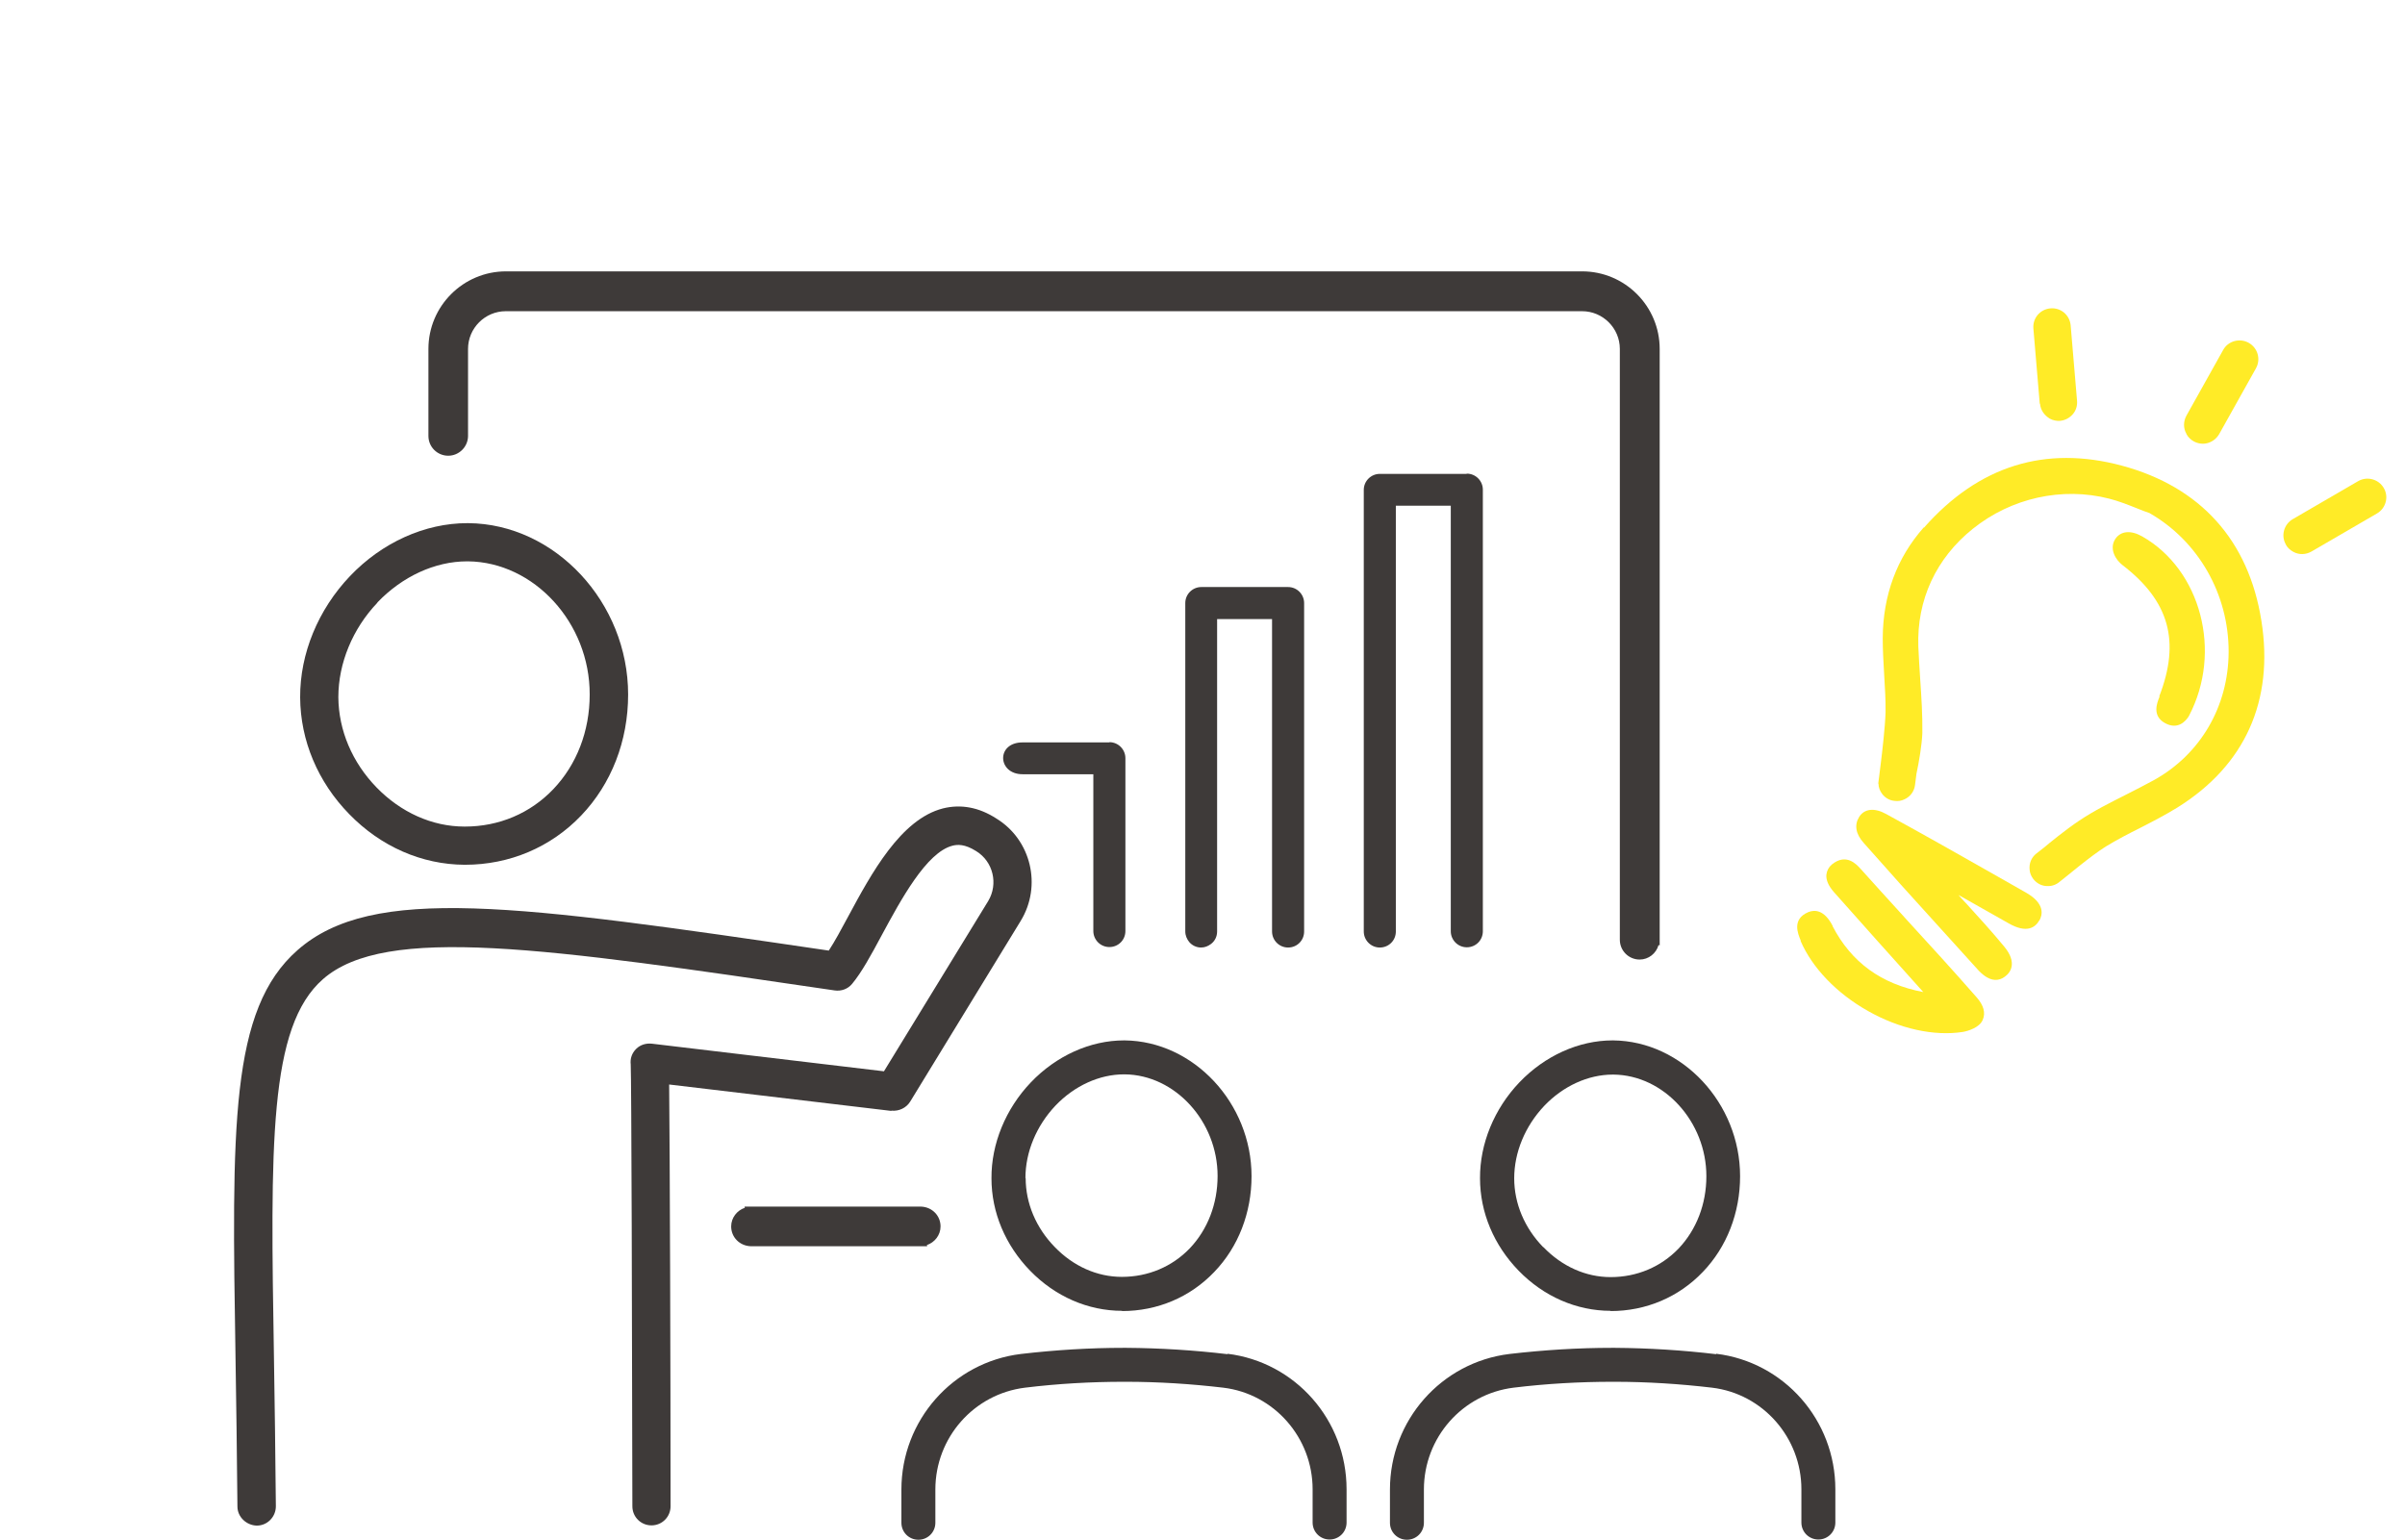 <?xml version="1.0" encoding="UTF-8"?><svg id="_レイヤー_2" xmlns="http://www.w3.org/2000/svg" width="102" height="65.32" viewBox="0 0 102 65.32"><defs><style>.cls-1{fill:#3e3a39;}.cls-2{fill:#ffeb27;}.cls-3{fill:none;}</style></defs><g id="_ボタンエリア"><g><g><g><g><path class="cls-1" d="M47.59,55.61c1.5,0,2.89-.59,3.91-1.66,1.02-1.06,1.58-2.51,1.58-4.06,0-3.1-2.46-5.73-5.38-5.76h-.03c-1.43,0-2.87,.65-3.95,1.78-1.07,1.12-1.68,2.61-1.67,4.07,0,1.45,.59,2.84,1.64,3.92,1.06,1.09,2.45,1.7,3.9,1.7Zm-4.1-5.64c0-1.1,.46-2.21,1.27-3.07,.81-.85,1.87-1.33,2.91-1.33h.03c2.14,.02,3.94,2,3.94,4.31,0,1.18-.42,2.27-1.18,3.07-.75,.78-1.77,1.21-2.88,1.21-1.05,0-2.06-.45-2.85-1.27-.79-.81-1.23-1.85-1.23-2.92Z"/><path class="cls-1" d="M52.07,57.44c-1.42-.17-2.87-.26-4.3-.27h-.12c-1.43,0-2.89,.09-4.35,.26-2.89,.35-5.07,2.82-5.07,5.75v1.41c0,.4,.32,.72,.72,.72s.72-.32,.72-.72v-1.41c0-2.2,1.63-4.05,3.8-4.32,1.39-.17,2.8-.25,4.2-.25h.08c1.38,0,2.77,.09,4.13,.25,2.16,.26,3.79,2.12,3.79,4.31v1.41c0,.4,.32,.72,.72,.72s.72-.32,.72-.72v-1.41c0-2.93-2.17-5.4-5.06-5.75Z"/><path class="cls-1" d="M68.31,55.61c1.5,0,2.89-.59,3.91-1.66,1.02-1.06,1.58-2.51,1.58-4.06,0-3.1-2.46-5.73-5.38-5.76h-.03c-1.43,0-2.87,.65-3.95,1.78-1.07,1.12-1.68,2.61-1.67,4.07,0,1.45,.59,2.84,1.64,3.92,1.06,1.09,2.45,1.7,3.9,1.7Zm-2.86-2.71c-.79-.81-1.23-1.85-1.23-2.92,0-1.1,.46-2.21,1.27-3.07,.81-.85,1.87-1.33,2.91-1.33h.03c2.14,.02,3.94,2,3.94,4.31,0,1.18-.42,2.27-1.18,3.07-.75,.78-1.77,1.21-2.88,1.21-1.05,0-2.06-.45-2.85-1.27Z"/><path class="cls-1" d="M72.79,57.44c-1.42-.17-2.87-.26-4.3-.27h-.12c-1.43,0-2.89,.09-4.35,.26-2.89,.35-5.07,2.82-5.07,5.75v1.41c0,.4,.32,.72,.72,.72s.72-.32,.72-.72v-1.41c0-2.2,1.63-4.05,3.8-4.32,1.39-.17,2.8-.25,4.21-.25h.08c1.38,0,2.77,.09,4.13,.25,2.16,.26,3.79,2.12,3.79,4.31v1.41c0,.4,.32,.72,.72,.72s.72-.32,.72-.72v-1.41c0-2.93-2.17-5.4-5.06-5.75Z"/></g><g><path class="cls-1" d="M39.89,52.02c0-.46-.36-.82-.82-.84,0,0,0,0,0,0h-7.49s0,.04,.01,.05c-.33,.11-.58,.42-.58,.79,0,.46,.36,.82,.82,.84,0,0,0,0,0,0h7.49s0-.04-.01-.05c.33-.11,.58-.42,.58-.79Z"/><path class="cls-1" d="M19.69,36.68h.03c1.89,0,3.64-.74,4.93-2.09,1.28-1.34,1.99-3.16,1.99-5.13,0-3.91-3.1-7.24-6.78-7.27h-.04c-1.8,0-3.62,.82-4.98,2.25-1.35,1.42-2.12,3.29-2.11,5.14,.01,1.83,.75,3.59,2.08,4.95,1.34,1.38,3.08,2.14,4.89,2.15Zm-3.69-11.12c1.06-1.11,2.45-1.75,3.81-1.75h.04c2.8,.03,5.17,2.61,5.16,5.65,0,1.55-.55,2.97-1.54,4.01-.98,1.03-2.31,1.59-3.75,1.59h-.02c-1.37,0-2.7-.6-3.73-1.66-1.03-1.06-1.61-2.42-1.62-3.83,0-1.43,.6-2.9,1.66-4.01Z"/><path class="cls-1" d="M37.81,47.11c.31,.03,.62-.11,.79-.38l4.69-7.67c.91-1.49,.44-3.44-1.03-4.34-.74-.48-1.51-.62-2.27-.43-1.79,.46-3.03,2.75-4.02,4.59-.29,.54-.57,1.06-.82,1.44-13.26-1.95-19.36-2.81-22.53-.02-2.87,2.52-2.79,7.48-2.63,17.35,.03,1.86,.06,3.98,.08,6.25,0,.45,.39,.8,.82,.81,.45,0,.81-.37,.81-.82-.02-2.28-.05-4.39-.08-6.26-.15-9.08-.23-14.08,2.08-16.1,2.65-2.32,9.41-1.33,21.7,.48,.28,.04,.56-.06,.74-.28,.4-.48,.8-1.21,1.26-2.07,.8-1.48,1.89-3.51,3-3.79,.2-.05,.51-.08,1,.23,.72,.44,.95,1.39,.51,2.12l-4.42,7.22-9.83-1.17c-.25-.03-.5,.04-.68,.22-.18,.18-.26,.41-.23,.66,.03,.53,.06,11.5,.07,18.74,0,.45,.36,.81,.81,.81h0c.45,0,.81-.36,.81-.81,0-5.77-.03-14.85-.06-17.89l9.42,1.12Z"/><g><path class="cls-1" d="M47.05,31.49h-3.68c-1.13,0-1.07,1.35,0,1.35h3v6.65c0,.37,.3,.68,.68,.68s.68-.3,.68-.68v-7.33c0-.37-.3-.68-.68-.68Z"/><path class="cls-1" d="M54.63,24.9h-3.68c-.37,0-.68,.3-.68,.68v13.93c0,.17,.07,.33,.17,.45,.12,.14,.3,.23,.5,.23,.16,0,.3-.06,.42-.15,.16-.12,.26-.31,.26-.53v-13.25h2.33v13.25c0,.37,.3,.68,.68,.68s.68-.3,.68-.68v-13.93c0-.37-.3-.68-.68-.68Z"/><path class="cls-1" d="M62.2,20.1h-3.68c-.37,0-.68,.3-.68,.68v18.73c0,.37,.3,.68,.68,.68s.68-.3,.68-.68V21.45h2.33v18.05c0,.37,.3,.68,.68,.68s.68-.3,.68-.68V20.77c0-.37-.3-.68-.68-.68Z"/></g><path class="cls-1" d="M67.12,11.51H21.46c-1.81,0-3.29,1.47-3.29,3.29v3.69c0,.47,.38,.84,.84,.84s.84-.38,.84-.84v-3.69c0-.88,.72-1.6,1.6-1.6h45.65c.88,0,1.6,.72,1.6,1.6v25.06c0,.47,.38,.84,.84,.84,.38,0,.7-.26,.8-.61,.02,0,.03,0,.05,.01V14.8c0-1.81-1.47-3.29-3.29-3.29Z"/></g></g><g><path class="cls-2" d="M81.59,22.37c-1.14,1.29-1.73,2.87-1.74,4.7,0,.51,.03,1.02,.06,1.53,.03,.53,.07,1.09,.06,1.62-.02,.62-.14,1.66-.21,2.22l-.1,.8h.01c0,.16,.06,.31,.16,.44,.06,.08,.14,.15,.23,.2s.18,.08,.29,.09c.15,.02,.29,0,.43-.07,.24-.11,.41-.34,.44-.61l.06-.47c.11-.51,.23-1.22,.25-1.73,.01-.76-.04-1.53-.09-2.27-.03-.46-.06-.93-.08-1.39-.07-1.98,.75-3.75,2.31-5,1.63-1.31,3.79-1.79,5.78-1.28,.4,.1,.8,.26,1.18,.41,.19,.08,.38,.15,.53,.2,2.08,1.19,3.37,3.45,3.36,5.9-.01,2.31-1.2,4.34-3.17,5.43-.38,.21-.78,.41-1.17,.61-.67,.34-1.36,.68-2,1.11-.57,.38-1.29,.97-1.49,1.14l-.32,.25c-.21,.16-.32,.42-.29,.69,.01,.15,.07,.28,.16,.4,.13,.16,.31,.27,.52,.29,.19,.02,.37-.02,.53-.13h0s.24-.19,.24-.19c.01,0,1.17-.98,1.79-1.36,.46-.28,.96-.54,1.44-.78,.53-.27,1.07-.55,1.59-.87,2.87-1.79,4.1-4.53,3.56-7.92-.54-3.41-2.58-5.68-5.92-6.58-3.24-.87-6.07,0-8.39,2.63Z"/><path class="cls-2" d="M77.73,39.28c-.36-.7-.77-.7-1.04-.59-.7,.3-.44,.91-.32,1.2v.03c.49,1.13,1.52,2.21,2.85,2.96,1.34,.76,2.81,1.08,4.03,.89,.23-.04,.71-.19,.84-.51,.13-.3,.04-.62-.26-.96-.99-1.13-2.02-2.26-3.03-3.36l-.08-.09c-.61-.67-1.22-1.34-1.83-2.02-.15-.16-.59-.66-1.2-.16-.13,.11-.21,.26-.23,.43-.02,.23,.09,.48,.32,.74,1.26,1.42,2.52,2.83,3.79,4.24,0,0,0,0,0,0-1.79-.34-3.05-1.26-3.85-2.8Z"/><path class="cls-2" d="M86.49,39.05c.14-.24,.25-.72-.55-1.18l-1.23-.7c-1.53-.87-3.12-1.77-4.71-2.64-.5-.28-.93-.23-1.15,.12-.21,.34-.15,.72,.19,1.1,1.05,1.19,2.12,2.38,3.16,3.52,.57,.63,1.15,1.27,1.73,1.91,.13,.13,.24,.22,.35,.28,.3,.17,.59,.13,.84-.11,.12-.11,.45-.51-.11-1.19-.52-.63-1.08-1.25-1.63-1.85l-.03-.03c-.1-.11-.2-.21-.29-.32l2.14,1.21c.76,.43,1.12,.17,1.29-.13Z"/><path class="cls-2" d="M91.59,29.55l-.02,.05c-.08,.21-.31,.76,.25,1.07s.89-.11,.99-.26l.03-.05c1.42-2.71,.51-6.19-1.99-7.61-.48-.27-.9-.23-1.13,.1-.29,.43,.02,.91,.3,1.12,1.98,1.52,2.46,3.23,1.56,5.56Z"/><path class="cls-2" d="M96.95,23.11c.07,.12,.17,.22,.32,.3,0,0,0,0,0,0,.24,.13,.53,.12,.77-.02l2.77-1.61c.38-.22,.51-.71,.29-1.08h0c-.22-.38-.71-.51-1.09-.29l-2.77,1.61c-.38,.22-.51,.71-.29,1.08Z"/><path class="cls-2" d="M86.52,17.12c.02,.26,.17,.49,.42,.64h0c.13,.07,.28,.1,.43,.09,.21-.02,.4-.12,.54-.28,.14-.16,.2-.37,.18-.58l-.27-3.19c-.04-.44-.42-.76-.86-.72-.44,.04-.76,.42-.72,.86l.27,3.19Z"/><path class="cls-2" d="M92.73,18.41c.07,.13,.18,.24,.31,.31,.18,.1,.4,.13,.6,.07,.2-.06,.37-.19,.48-.38l1.56-2.79c.21-.38,.08-.86-.31-1.08-.38-.21-.87-.08-1.08,.3l-1.56,2.79c-.13,.24-.14,.53,0,.77Z"/></g></g><rect class="cls-3" width="102" height="65.32"/></g></g></svg>
